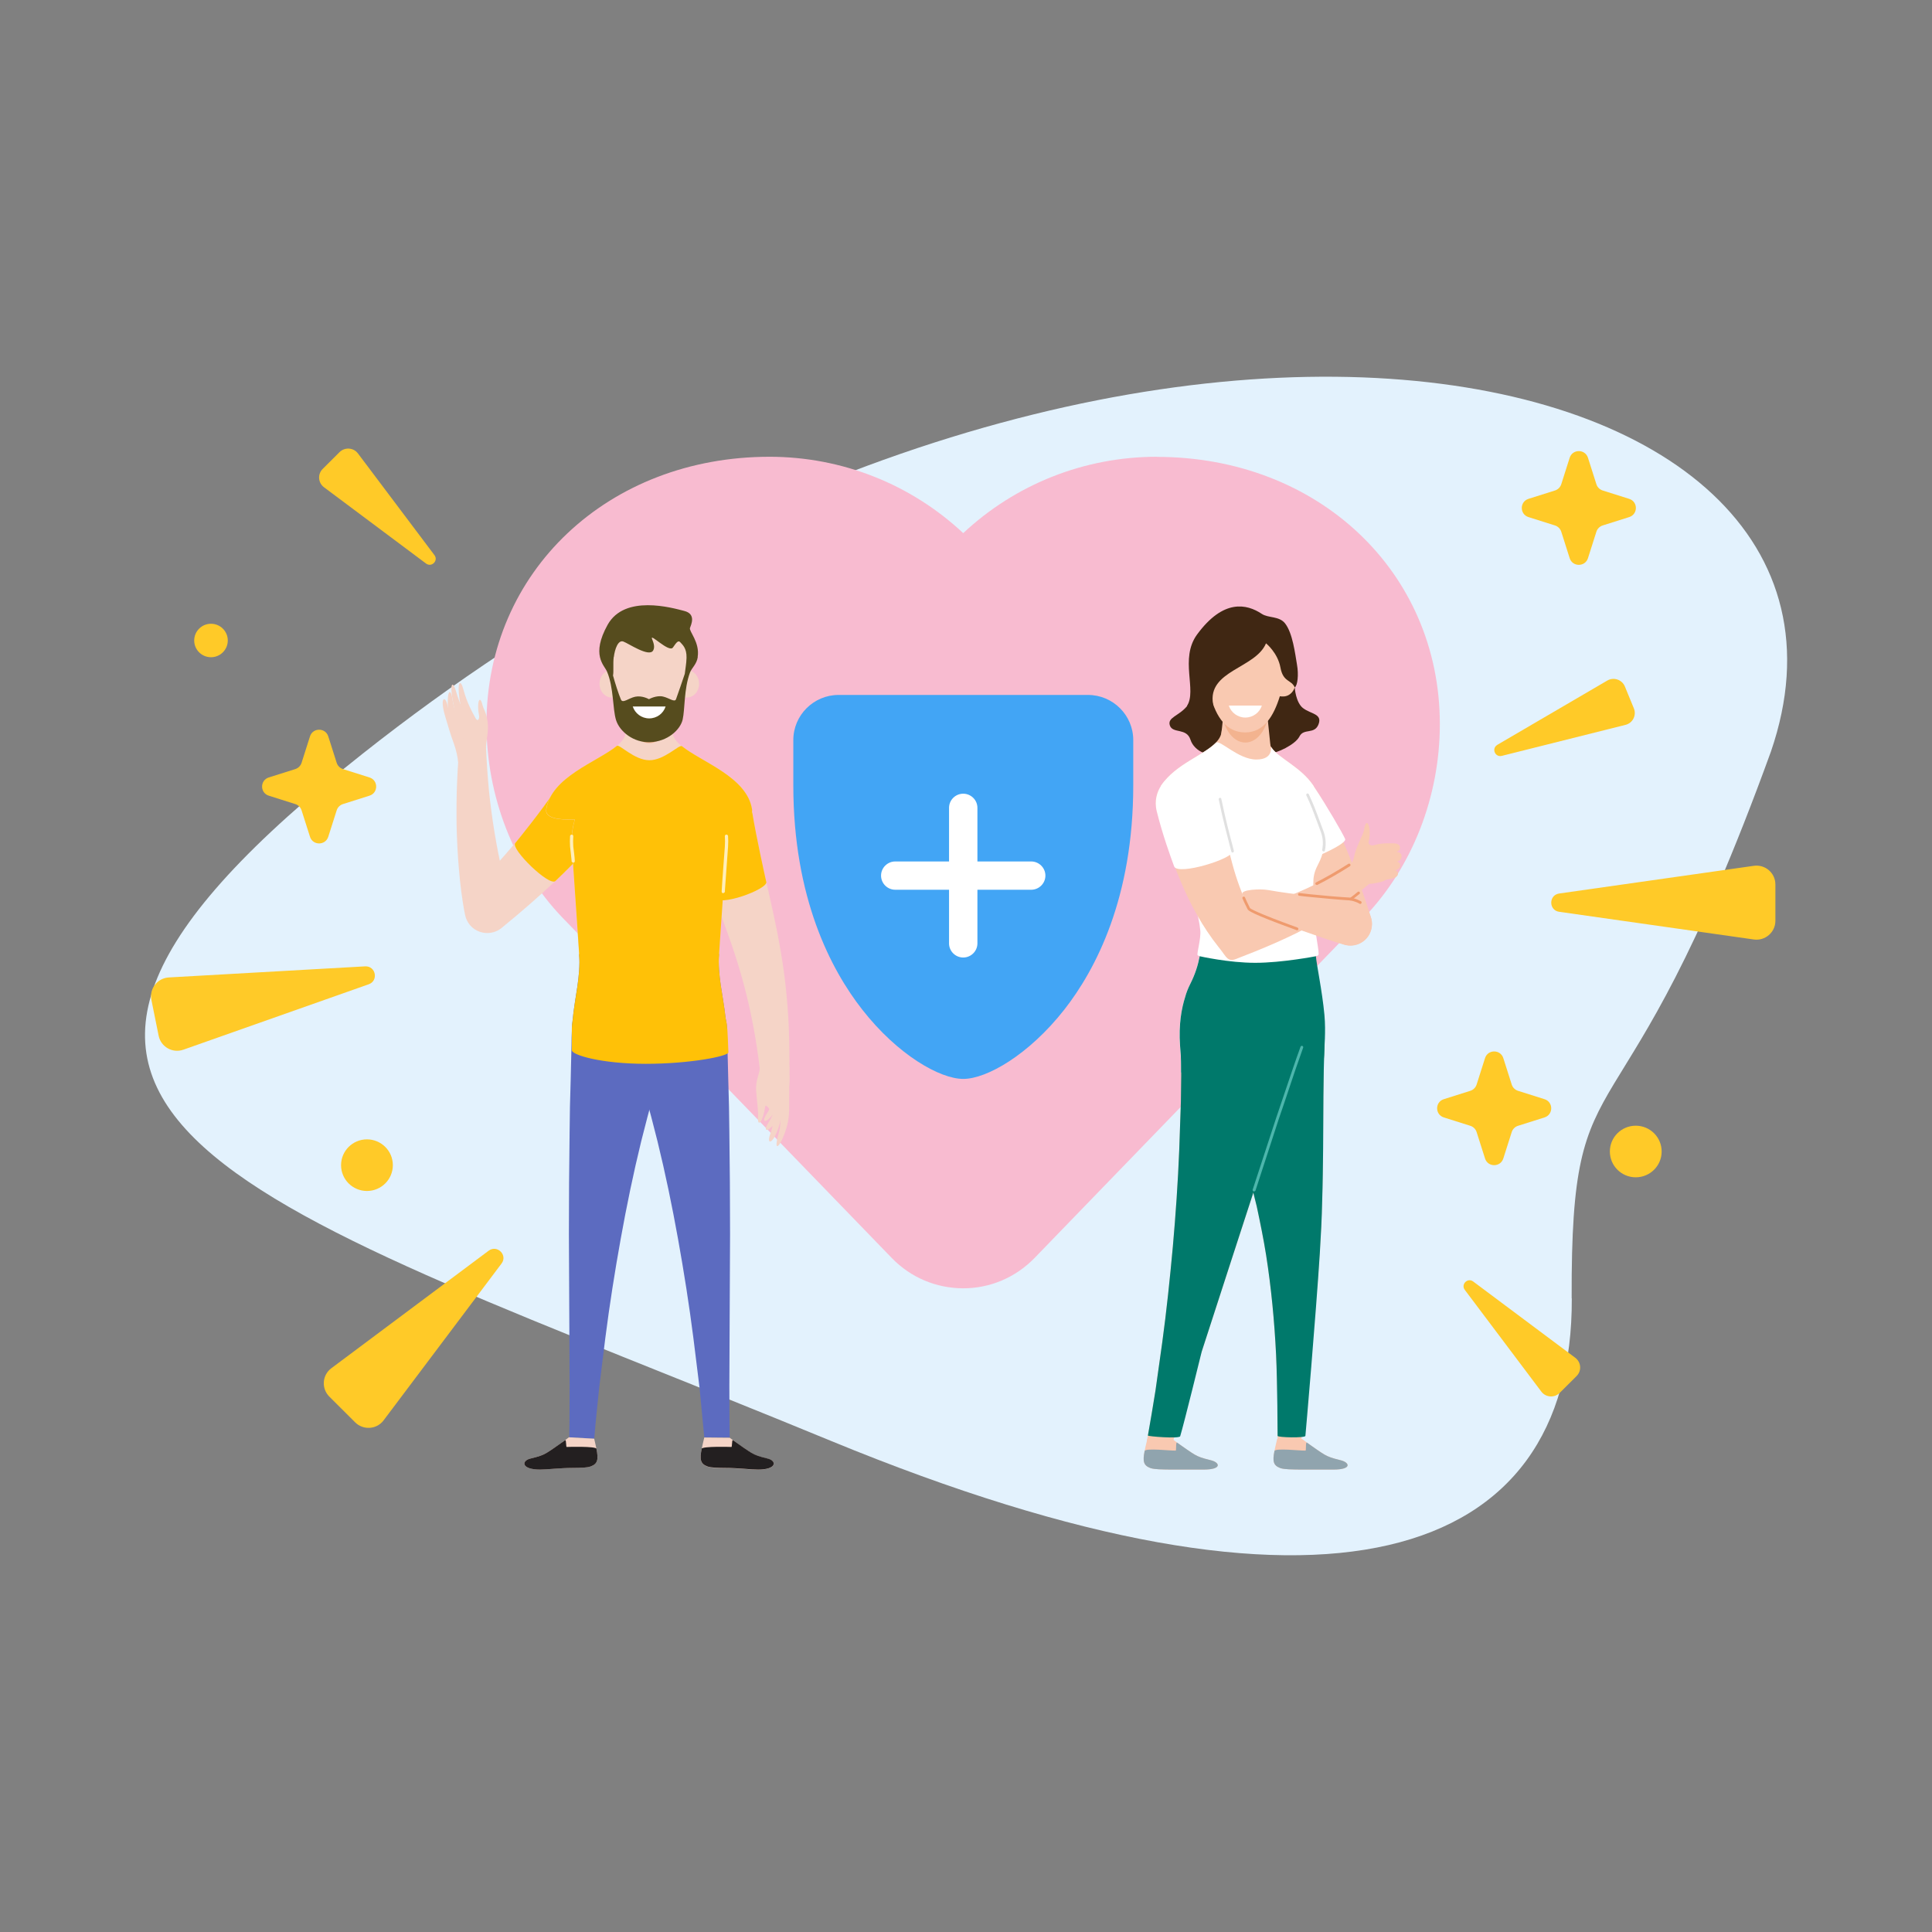 <svg width="100" height="100" viewBox="0 0 100 100" fill="none" xmlns="http://www.w3.org/2000/svg">
<rect x="0" y="0" width="100" height="100" fill="#808080" stroke="none"/>
<g clip-path="url(#clip0_798_10439)">
<path d="M81.349 67.202C81.3 53.623 83.785 60.626 91.662 38.904C99.061 17.365 56.227 8.697 17.837 39.758C-4.875 58.125 12.702 62.084 43.002 74.577C68.816 85.215 81.411 80.781 81.356 67.208L81.349 67.202Z" fill="#E3F2FD"/>
<path d="M59.881 23.642C56.129 23.642 52.561 25.063 49.856 27.595C47.151 25.063 43.583 23.642 39.832 23.642C31.478 23.642 25.18 29.589 25.18 37.477C25.18 41.222 26.6 44.858 29.079 47.462L46.166 65.122C47.145 66.128 48.455 66.677 49.85 66.683C51.245 66.683 52.555 66.128 53.54 65.122L70.633 47.456C73.106 44.864 74.526 41.228 74.526 37.483C74.526 29.596 68.228 23.648 59.874 23.648L59.881 23.642Z" fill="#F8BBD0"/>
<path d="M41.649 38.306C41.649 37.336 42.439 36.55 43.412 36.55H56.319C57.292 36.55 58.081 37.336 58.081 38.306V40.643C58.081 51.165 51.631 55.258 49.868 55.258C48.106 55.258 41.656 51.165 41.656 40.643V38.306H41.649Z" fill="#42A5F5"/>
<path d="M49.856 55.844C48.657 55.844 46.472 54.612 44.63 52.257C43.002 50.177 41.062 46.474 41.062 40.643V38.306C41.062 37.019 42.114 35.97 43.406 35.97H56.313C57.604 35.97 58.657 37.019 58.657 38.306V40.643C58.657 46.474 56.717 50.177 55.089 52.257C53.24 54.612 51.062 55.844 49.862 55.844H49.856ZM43.406 37.135C42.757 37.135 42.231 37.66 42.231 38.306V40.643C42.231 46.145 44.036 49.603 45.554 51.537C47.396 53.886 49.281 54.673 49.856 54.673C50.431 54.673 52.322 53.886 54.158 51.537C55.676 49.603 57.482 46.145 57.482 40.643V38.306C57.482 37.66 56.955 37.135 56.307 37.135H43.4H43.406Z" fill="#42A5F5"/>
<path d="M49.856 49.561C49.452 49.561 49.122 49.231 49.122 48.829V41.814C49.122 41.411 49.452 41.082 49.856 41.082C50.26 41.082 50.591 41.411 50.591 41.814V48.829C50.591 49.231 50.26 49.561 49.856 49.561Z" fill="white"/>
<path d="M53.375 46.053H46.337C45.933 46.053 45.603 45.724 45.603 45.321C45.603 44.919 45.933 44.589 46.337 44.589H53.375C53.779 44.589 54.11 44.919 54.11 45.321C54.11 45.724 53.779 46.053 53.375 46.053Z" fill="white"/>
<path d="M31.27 42.997C30.462 43.949 29.617 44.791 28.748 45.602C28.314 46.005 27.879 46.401 27.433 46.791C26.986 47.182 26.545 47.554 26.074 47.938L25.964 48.03C25.462 48.438 24.721 48.365 24.311 47.865C24.189 47.712 24.11 47.536 24.073 47.359C23.981 46.913 23.932 46.553 23.877 46.157C23.828 45.767 23.785 45.382 23.755 44.998C23.687 44.229 23.651 43.461 23.632 42.692C23.626 41.924 23.626 41.161 23.663 40.399C23.693 39.636 23.755 38.88 23.822 38.123C23.852 37.763 24.177 37.495 24.538 37.532C24.875 37.562 25.125 37.837 25.138 38.16V38.172C25.162 38.904 25.199 39.636 25.26 40.368C25.315 41.094 25.407 41.82 25.511 42.54C25.621 43.26 25.744 43.973 25.897 44.675C25.97 45.029 26.056 45.376 26.148 45.718C26.233 46.053 26.337 46.419 26.435 46.7L24.428 46.12C24.801 45.73 25.193 45.309 25.566 44.894C25.939 44.48 26.313 44.053 26.668 43.632C27.384 42.778 28.063 41.905 28.644 41.027C29.146 40.27 30.162 40.063 30.921 40.563C31.68 41.063 31.888 42.076 31.386 42.833C31.349 42.887 31.313 42.936 31.276 42.985H31.27V42.997Z" fill="#F5D4C7"/>
<path d="M28.748 45.602C29.067 45.303 30.462 43.943 31.27 42.997H31.276C31.313 42.942 31.356 42.894 31.386 42.839C31.888 42.082 31.68 41.07 30.921 40.569C30.162 40.069 29.146 40.277 28.644 41.033C28.063 41.911 26.919 43.339 26.668 43.638C26.417 43.937 28.43 45.901 28.748 45.602Z" fill="#FFC107"/>
<path d="M25.021 37.855C25.242 38.453 25.119 39.026 24.642 39.203C24.311 39.325 24.036 39.166 23.865 38.843C23.791 38.703 23.785 38.514 23.718 38.331C23.497 37.733 23.393 37.147 23.871 36.97C24.189 36.855 24.385 37.056 24.636 37.397C24.758 37.562 24.948 37.654 25.021 37.849V37.855Z" fill="#F5D4C7"/>
<path d="M25.156 38.745C25.138 38.428 25.309 37.873 25.242 37.379C25.168 36.848 25.027 36.708 24.979 36.507C24.826 35.879 24.666 36.391 24.795 37.031C24.826 37.178 24.74 37.404 24.605 37.16C24.507 36.983 24.593 38.129 24.593 38.129L25.156 38.745Z" fill="#F5D4C7"/>
<path d="M24.605 37.153C24.434 36.848 24.171 36.379 23.981 35.671C23.84 35.128 23.638 35.244 23.797 36.275C23.846 36.58 23.987 37.092 23.987 37.092L24.569 37.8L24.599 37.153H24.605Z" fill="#F5D4C7"/>
<path d="M24.232 37.227C24.048 36.928 23.797 36.458 23.596 35.757C23.436 35.22 23.253 35.323 23.449 36.348C23.504 36.653 23.626 37.184 23.626 37.184L24.226 37.873L24.238 37.221L24.232 37.227Z" fill="#F5D4C7"/>
<path d="M23.981 37.66C23.816 37.349 23.51 36.879 23.412 36.159C23.332 35.586 23.112 35.708 23.192 36.757C23.216 37.068 23.375 37.58 23.375 37.58L23.932 38.306L23.987 37.66H23.981Z" fill="#F5D4C7"/>
<path d="M23.975 37.928C23.773 37.641 23.32 37.239 23.167 36.525C23.051 35.97 22.745 36.074 23.038 37.062C23.149 37.434 23.326 38.05 23.485 38.471C23.602 38.776 23.712 39.27 23.7 39.41C23.7 39.471 23.865 39.301 23.92 38.989C23.999 38.562 23.969 37.934 23.969 37.934L23.975 37.928Z" fill="#F5D4C7"/>
<path d="M38.926 41.893C38.614 39.789 34.942 39.099 34.819 37.953C34.801 37.763 34.734 38.227 34.673 38.715H32.525C32.463 38.227 32.396 37.763 32.378 37.953C32.255 39.099 28.583 39.789 28.271 41.893C28.204 42.344 28.889 42.454 29.752 42.418C29.617 42.863 29.562 43.333 29.593 43.821L30.089 51.092C30.205 52.812 31.582 54.227 33.357 54.349C35.291 54.477 36.968 53.02 37.096 51.092L37.592 43.821C37.604 43.65 37.604 43.455 37.592 43.284C37.573 42.985 37.518 42.698 37.433 42.418C38.302 42.454 38.987 42.351 38.92 41.893H38.926Z" fill="#F5D4C7"/>
<path d="M34.93 39.014H32.274L32.622 35.671H34.587L34.93 39.014Z" fill="#F5D4C7"/>
<path d="M33.602 38.465C34.278 38.465 34.826 37.637 34.826 36.617C34.826 35.596 34.278 34.768 33.602 34.768C32.926 34.768 32.378 35.596 32.378 36.617C32.378 37.637 32.926 38.465 33.602 38.465Z" fill="#F3B38F"/>
<path d="M35.646 34.689V34.177C35.646 33.054 34.734 32.145 33.608 32.145C32.482 32.145 31.57 33.054 31.57 34.177V34.689C31.264 34.744 31.031 35.031 31.031 35.391C31.031 35.781 31.313 36.104 31.662 36.104C31.729 36.104 31.784 36.104 31.833 36.092C32.127 37.178 32.647 37.946 33.608 37.946C34.569 37.946 35.07 37.105 35.383 36.092C35.431 36.104 35.486 36.104 35.554 36.104C35.903 36.104 36.184 35.787 36.184 35.391C36.184 35.031 35.952 34.744 35.646 34.689Z" fill="#F5D4C7"/>
<path d="M36.111 34.006C36.233 33.249 35.652 32.67 35.713 32.505C35.768 32.34 36.05 31.779 35.413 31.621C34.777 31.456 32.335 30.761 31.453 32.334C30.578 33.908 31.276 34.427 31.417 34.756C31.772 35.586 31.704 36.69 31.888 37.275C32.072 37.861 32.788 38.447 33.644 38.416C34.55 38.386 35.211 37.776 35.334 37.245C35.456 36.714 35.395 35.671 35.713 34.811C35.805 34.567 36.062 34.384 36.117 34.006H36.111ZM31.772 34.006C31.821 33.603 31.992 33.103 32.267 33.207C32.543 33.31 33.583 34.024 33.803 33.676C33.901 33.512 33.846 33.31 33.755 33.085C33.589 32.706 34.63 33.811 34.832 33.512C35.034 33.213 35.119 33.133 35.217 33.249C35.315 33.365 35.548 33.536 35.535 34.048C35.529 34.347 35.462 34.689 35.444 34.878C35.285 35.336 35.132 35.811 34.991 36.19C34.923 36.373 34.642 36.129 34.324 36.055C33.981 35.97 33.589 36.19 33.589 36.19C33.589 36.19 33.247 35.988 32.879 36.062C32.537 36.135 32.231 36.428 32.139 36.208C32.017 35.921 31.833 35.348 31.729 34.964C31.772 34.762 31.723 34.366 31.766 34.006H31.772Z" fill="#564C1E"/>
<path d="M34.452 36.568C34.336 36.928 33.999 37.184 33.602 37.184C33.204 37.184 32.867 36.922 32.751 36.568H34.452Z" fill="white"/>
<path d="M30.756 74.473C30.756 74.473 30.762 74.449 30.762 74.43C30.829 73.564 30.927 72.704 31.013 71.838L31.331 69.258C31.551 67.537 31.821 65.829 32.127 64.128C32.433 62.426 32.782 60.736 33.191 59.065C33.4 58.229 33.62 57.399 33.846 56.57C34.091 55.746 34.33 54.923 34.611 54.111C34.691 53.873 34.74 53.611 34.746 53.343C34.783 51.922 33.657 50.744 32.231 50.714C31.607 50.702 31.025 50.909 30.572 51.269L29.979 49.353C30.058 50.598 29.758 51.519 29.63 52.879C29.611 52.989 29.599 53.105 29.599 53.221V53.245V53.361C29.587 53.581 29.581 53.812 29.581 54.063L29.538 55.923C29.507 56.814 29.489 57.704 29.483 58.589C29.458 60.364 29.446 62.127 29.446 63.884L29.471 69.136L29.483 71.753C29.477 72.625 29.483 73.491 29.465 74.363C29.465 74.376 29.465 74.382 29.465 74.394L30.768 74.467L30.756 74.473Z" fill="#5C6BC0"/>
<path d="M36.453 74.394C36.453 74.394 36.294 72.692 36.209 71.838L35.89 69.258C35.67 67.537 35.401 65.829 35.095 64.128C34.789 62.426 34.44 60.736 34.03 59.065C33.822 58.229 33.602 57.399 33.375 56.57C33.13 55.746 32.892 54.923 32.61 54.111C32.151 52.769 32.873 51.305 34.22 50.848C35.07 50.561 35.964 50.738 36.625 51.244L37.212 49.347C37.139 50.537 37.414 51.427 37.555 52.696C37.592 52.867 37.622 53.038 37.629 53.203V53.239L37.696 55.923C37.726 56.814 37.745 57.704 37.751 58.589C37.775 60.364 37.788 62.127 37.788 63.884L37.763 69.136L37.751 71.753C37.757 72.625 37.751 73.491 37.769 74.363C37.769 74.376 37.769 74.394 37.769 74.406L36.46 74.394H36.453Z" fill="#5C6BC0"/>
<path d="M38.95 42.125C39.14 43.284 39.391 44.443 39.66 45.632C39.93 46.822 40.211 48.042 40.419 49.292C40.633 50.537 40.762 51.8 40.823 53.056C40.878 54.307 40.872 55.551 40.823 56.789C40.811 57.155 40.505 57.442 40.138 57.43C39.801 57.418 39.532 57.161 39.501 56.832C39.379 55.624 39.232 54.435 39.018 53.264C38.803 52.092 38.522 50.946 38.173 49.823C37.824 48.695 37.402 47.584 36.974 46.431C36.545 45.285 36.117 44.101 35.744 42.887V42.875C35.474 42.003 35.964 41.082 36.839 40.813C37.714 40.545 38.638 41.033 38.908 41.905C38.926 41.972 38.944 42.052 38.956 42.119L38.95 42.125Z" fill="#F5D4C7"/>
<path d="M39.66 45.639C39.575 45.26 39.14 43.29 38.95 42.131C38.938 42.064 38.92 41.985 38.901 41.917C38.632 41.045 37.708 40.557 36.833 40.826C35.958 41.094 35.468 42.015 35.737 42.887V42.9C36.111 44.114 36.772 45.913 36.974 46.444C37.169 46.974 39.752 46.029 39.666 45.645L39.66 45.639Z" fill="#FFC107"/>
<path d="M40.058 56.515C40.058 56.893 40.315 57.271 39.764 58.125C39.446 58.613 39.783 58.65 40.23 57.942C40.621 57.32 40.639 56.893 40.725 56.374C40.786 56.033 40.058 56.515 40.058 56.515Z" fill="#F5D4C7"/>
<path d="M39.972 56.051C39.972 56.429 40.23 56.808 39.679 57.662C39.36 58.15 39.697 58.186 40.144 57.479C40.535 56.856 40.554 56.429 40.639 55.911C40.701 55.569 39.972 56.051 39.972 56.051Z" fill="#F5D4C7"/>
<path d="M39.33 55.307C39.207 54.441 39.691 54.593 40.236 54.618C40.615 54.63 40.86 54.886 40.86 55.276C40.86 55.478 40.86 55.716 40.86 55.941C40.854 56.625 40.639 57.155 40.095 57.137C39.728 57.125 39.807 56.997 39.605 56.588C39.379 56.143 39.373 55.6 39.33 55.307Z" fill="#F5D4C7"/>
<path d="M40.138 57.192C40.23 57.558 40.548 57.79 40.291 58.711C40.009 59.723 40.395 59.382 40.695 58.418C40.866 57.875 40.848 57.418 40.848 56.936C40.848 56.588 40.854 55.63 40.854 55.63L40.138 57.192Z" fill="#F5D4C7"/>
<path d="M39.789 57.082C39.874 57.448 40.211 57.759 39.862 58.717C39.666 59.26 39.997 59.229 40.272 58.436C40.517 57.741 40.431 57.32 40.407 56.795C40.389 56.448 40.523 55.734 40.523 55.734L39.789 57.088V57.082Z" fill="#F5D4C7"/>
<path d="M39.33 55.307C39.287 55.649 39.097 55.954 39.14 56.49C39.183 57.033 39.256 57.552 39.238 57.771C39.189 58.467 39.514 57.991 39.599 57.296C39.617 57.137 39.801 57.308 39.911 57.588C39.997 57.802 40.236 56.588 40.236 56.588L39.336 55.307H39.33Z" fill="#F5D4C7"/>
<path d="M38.926 41.893C38.675 40.228 36.325 39.447 35.297 38.623C35.162 38.514 34.385 39.355 33.608 39.349C32.831 39.349 32.059 38.502 31.931 38.605C30.915 39.435 28.528 40.209 28.277 41.887C28.21 42.338 28.895 42.448 29.758 42.412C29.624 42.857 29.569 43.327 29.599 43.815L30.095 51.086C30.211 52.806 31.588 54.221 33.363 54.343C35.297 54.471 36.974 53.013 37.102 51.086L37.598 43.815C37.61 43.644 37.61 43.449 37.598 43.278C37.58 42.979 37.525 42.692 37.439 42.412C38.308 42.448 38.993 42.344 38.926 41.887V41.893Z" fill="#FFC107"/>
<path d="M29.587 44.553C29.581 44.461 29.507 43.827 29.507 43.827C29.495 43.638 29.495 43.443 29.507 43.278C29.507 43.235 29.55 43.199 29.593 43.199C29.642 43.199 29.679 43.241 29.673 43.29C29.66 43.449 29.66 43.638 29.673 43.821C29.673 43.821 29.752 44.412 29.752 44.559C29.752 44.705 29.587 44.65 29.581 44.559L29.587 44.553Z" fill="#FFEEB9"/>
<path d="M37.518 46.133C37.525 46.041 37.684 43.827 37.684 43.827C37.696 43.638 37.696 43.443 37.684 43.278C37.684 43.235 37.641 43.199 37.598 43.199C37.549 43.199 37.512 43.241 37.518 43.29C37.531 43.449 37.531 43.638 37.518 43.821C37.518 43.821 37.353 45.992 37.353 46.139C37.353 46.285 37.518 46.23 37.525 46.139L37.518 46.133Z" fill="#FFEEB9"/>
<path d="M37.635 53.251V53.215C37.635 53.044 37.598 52.879 37.561 52.708C37.42 51.44 37.145 50.549 37.218 49.359L36.631 51.257C35.97 50.75 35.07 50.567 34.226 50.86C34.005 50.933 33.797 51.043 33.614 51.165C33.216 50.897 32.745 50.738 32.231 50.726C31.607 50.714 31.025 50.921 30.572 51.281L29.979 49.366C30.058 50.61 29.758 51.531 29.63 52.891C29.611 53.001 29.599 53.117 29.599 53.233V53.257C29.599 53.257 29.599 54.117 29.599 54.361C29.599 54.605 31.123 55.063 33.424 55.063C35.725 55.063 37.702 54.666 37.702 54.471C37.702 54.276 37.647 53.257 37.647 53.257L37.635 53.251Z" fill="#FFC107"/>
<path d="M30.756 74.473C30.982 75.431 31.037 75.73 30.578 75.901C30.376 75.974 30.076 75.974 29.611 75.98C28.999 75.98 28.314 76.065 27.953 76.065C26.98 76.065 26.98 75.614 27.445 75.498C27.922 75.382 28.087 75.321 28.296 75.199C28.504 75.077 29.146 74.632 29.446 74.394L30.756 74.467V74.473Z" fill="#F5D4C7"/>
<path d="M37.763 74.412C38.069 74.65 38.693 75.083 38.895 75.205C39.103 75.327 39.263 75.388 39.746 75.504C40.211 75.614 40.211 76.071 39.238 76.071C38.877 76.071 38.192 75.992 37.58 75.986C37.114 75.986 36.821 75.986 36.613 75.907C36.141 75.73 36.209 75.425 36.453 74.406L37.763 74.418V74.412Z" fill="#F5D4C7"/>
<path d="M30.872 74.992C30.982 75.547 30.939 75.766 30.578 75.901C30.376 75.974 30.076 75.974 29.611 75.98C28.999 75.98 28.314 76.065 27.953 76.065C26.98 76.065 26.98 75.614 27.445 75.498C27.922 75.382 28.087 75.321 28.296 75.199C28.461 75.102 28.92 74.784 29.25 74.546C29.324 74.492 29.281 74.937 29.342 74.894C29.342 74.894 30.848 74.845 30.878 74.992H30.872Z" fill="#231F20"/>
<path d="M36.319 74.992C36.209 75.547 36.252 75.766 36.613 75.901C36.815 75.974 37.114 75.974 37.58 75.98C38.191 75.98 38.877 76.065 39.238 76.065C40.211 76.065 40.211 75.614 39.746 75.498C39.269 75.382 39.103 75.321 38.895 75.199C38.73 75.102 38.271 74.784 37.941 74.546C37.867 74.492 37.91 74.937 37.849 74.894C37.849 74.894 36.343 74.845 36.313 74.992H36.319Z" fill="#231F20"/>
<path d="M67.451 36.659C67.059 36.354 67.016 35.586 67.016 35.586C65.689 34.61 61.882 36.049 61.943 34.964L61.851 35.33C61.851 35.33 61.851 36.049 61.441 36.55C61.007 37.074 60.407 37.129 60.554 37.556C60.707 37.983 61.417 37.66 61.619 38.288C61.821 38.916 62.684 39.27 63.112 38.843L65.786 38.977C66.037 39.002 67.041 38.556 67.261 38.117C67.482 37.678 68.039 38.032 68.247 37.489C68.455 36.94 67.843 36.958 67.457 36.659H67.451Z" fill="#402713"/>
<path d="M60.205 41.131C60.272 40.954 60.009 40.795 60.113 40.643C60.988 39.331 62.934 38.928 63.204 38.001C63.222 37.934 63.228 37.873 63.24 37.782C63.265 37.513 63.693 38.325 63.956 38.825C64.74 38.312 65.664 38.038 65.707 38.422C65.78 39.099 67.255 39.563 67.977 40.655C68.247 41.063 66.245 40.496 66.545 40.85C66.827 41.192 64.207 40.478 62.959 40.124L61.227 41.521C61.227 41.521 60.823 41.6 60.321 41.301C60.144 41.198 59.954 41.795 60.217 41.124L60.205 41.131Z" fill="#F9C9B1"/>
<path d="M65.799 38.989H63.112L63.467 35.61H65.45L65.799 38.989Z" fill="#F9C9B1"/>
<path d="M64.458 38.434C65.141 38.434 65.695 37.599 65.695 36.568C65.695 35.537 65.141 34.701 64.458 34.701C63.776 34.701 63.222 35.537 63.222 36.568C63.222 37.599 63.776 38.434 64.458 38.434Z" fill="#F3B38F"/>
<path d="M66.515 34.622V34.103C66.515 32.969 65.591 32.048 64.452 32.048C63.314 32.048 62.39 32.969 62.39 34.103V34.622C62.084 34.677 61.851 34.97 61.851 35.33C61.851 35.726 62.139 36.049 62.488 36.049C62.555 36.049 62.61 36.049 62.659 36.037C62.953 37.129 63.485 37.91 64.452 37.91C65.419 37.91 65.927 37.062 66.245 36.037C66.294 36.049 66.35 36.049 66.417 36.049C66.772 36.049 67.053 35.726 67.053 35.33C67.053 34.97 66.815 34.677 66.509 34.622H66.515Z" fill="#F9C9B1"/>
<path d="M65.315 36.519C65.199 36.879 64.856 37.141 64.458 37.141C64.061 37.141 63.718 36.879 63.602 36.519H65.321H65.315Z" fill="white"/>
<path d="M65.425 42.704C66.043 43.412 66.631 44.315 67.169 45.242C67.439 45.706 67.696 46.188 67.947 46.669C68.192 47.151 68.442 47.651 68.657 48.127L68.461 48.53C68.828 48.652 69.183 48.768 69.562 48.884C70.15 49.067 70.78 48.737 70.958 48.146C71.025 47.92 71.025 47.694 70.958 47.487L70.897 47.298C70.719 46.718 70.535 46.188 70.34 45.632C70.144 45.083 69.936 44.541 69.709 43.998C69.25 42.912 68.755 41.832 68.026 40.734C67.531 39.978 66.515 39.77 65.756 40.264C65.003 40.758 64.795 41.771 65.291 42.528C65.327 42.589 65.376 42.65 65.425 42.704Z" fill="#F9C9B1"/>
<path d="M65.425 42.704C65.927 43.278 66.404 43.979 66.857 44.717C66.961 44.888 69.764 43.741 69.624 43.424C69.483 43.107 68.663 41.692 68.026 40.74C67.531 39.984 66.515 39.776 65.756 40.27C65.003 40.765 64.795 41.777 65.291 42.534C65.327 42.595 65.376 42.656 65.425 42.711V42.704Z" fill="white"/>
<path d="M62.733 55.014C63.375 56.661 63.932 58.308 64.403 59.967C64.648 60.797 64.85 61.627 65.052 62.456C65.23 63.292 65.401 64.128 65.535 64.969C65.799 66.659 65.964 68.379 66.05 70.118C66.135 71.85 66.16 73.601 66.105 75.339C66.092 75.663 66.349 75.937 66.674 75.949C66.992 75.962 67.255 75.718 67.28 75.406C67.561 71.923 68.088 68.446 68.308 64.847C68.363 63.951 68.412 63.042 68.43 62.139C68.461 61.236 68.467 60.327 68.479 59.425C68.491 57.619 68.485 55.825 68.546 54.026C68.602 52.361 67.304 50.97 65.639 50.915C63.975 50.86 62.58 52.153 62.525 53.812C62.512 54.227 62.586 54.642 62.726 55.008L62.733 55.014Z" fill="#F9C9B1"/>
<path d="M61.141 54.496C61.154 55.337 61.129 56.179 61.123 57.015L61.037 59.522C60.97 61.194 60.854 62.859 60.707 64.518C60.554 66.177 60.383 67.843 60.156 69.496L59.807 71.978C59.673 72.802 59.544 73.625 59.385 74.449C59.318 74.809 59.55 75.156 59.911 75.224C60.248 75.291 60.572 75.083 60.67 74.76C60.909 73.955 61.172 73.162 61.423 72.356L62.2 69.959L63.761 65.146L65.334 60.309L66.129 57.887C66.411 57.082 66.668 56.277 66.961 55.472C67.525 53.916 66.723 52.202 65.162 51.635C63.602 51.074 61.882 51.879 61.319 53.428C61.19 53.776 61.135 54.142 61.141 54.49V54.496Z" fill="#F9C9B1"/>
<path d="M66.105 74.485C65.86 75.504 65.793 75.809 66.264 75.986C66.466 76.059 66.882 76.059 67.347 76.065C67.959 76.065 68.657 76.065 69.018 76.065C69.991 76.065 69.862 75.699 69.397 75.583C68.932 75.468 68.755 75.406 68.546 75.284C68.338 75.162 67.696 74.717 67.396 74.479C67.157 74.492 66.992 74.479 66.099 74.479L66.105 74.485Z" fill="#F9C9B1"/>
<path d="M59.385 74.485C59.14 75.504 59.073 75.809 59.544 75.986C59.746 76.059 60.162 76.059 60.627 76.065C61.239 76.065 61.937 76.065 62.298 76.065C63.271 76.065 63.143 75.699 62.678 75.583C62.212 75.468 62.035 75.406 61.827 75.284C61.619 75.162 60.976 74.717 60.676 74.479C60.438 74.492 60.272 74.479 59.379 74.479L59.385 74.485Z" fill="#F9C9B1"/>
<path d="M59.244 75.114C59.14 75.644 59.189 75.852 59.544 75.986C59.746 76.059 60.162 76.059 60.627 76.065C61.239 76.065 61.937 76.065 62.298 76.065C63.271 76.065 63.143 75.699 62.678 75.583C62.212 75.468 62.035 75.406 61.827 75.284C61.668 75.193 61.258 74.906 60.933 74.674C60.835 74.601 60.909 75.138 60.842 75.083C60.603 75.095 59.275 74.937 59.244 75.108V75.114Z" fill="#90A4AE"/>
<path d="M65.964 75.114C65.86 75.644 65.909 75.852 66.264 75.986C66.466 76.059 66.882 76.059 67.347 76.065C67.959 76.065 68.657 76.065 69.018 76.065C69.991 76.065 69.862 75.699 69.397 75.583C68.932 75.468 68.755 75.406 68.546 75.284C68.387 75.193 67.977 74.906 67.653 74.674C67.555 74.601 67.629 75.138 67.561 75.083C67.323 75.095 65.995 74.937 65.964 75.108V75.114Z" fill="#90A4AE"/>
<path d="M61.6 50.933C61.864 50.409 62.004 49.945 62.09 49.494C62.09 49.463 62.035 49.5 61.986 49.433C61.937 49.366 62.169 48.573 62.127 48.164C62.084 47.725 61.986 47.279 61.839 46.84C61.68 46.401 61.49 45.962 61.203 45.553C60.756 44.907 60.505 44.114 60.548 43.266C60.646 41.222 62.39 39.648 64.44 39.746C64.66 39.758 64.875 40.478 65.089 40.527C66.056 40.746 66.876 40.649 67.39 41.448C67.506 41.271 67.665 41.137 67.665 41.137C68.051 41.978 68.106 42.21 68.412 43.009C68.651 43.626 68.51 44.199 68.21 44.772C68.008 45.157 67.977 45.425 67.977 45.724C67.977 45.767 67.977 45.815 67.977 45.858V45.986C67.984 46.017 67.984 46.047 67.99 46.084L68.057 47.81C68.069 48.316 68.308 49.335 68.24 49.427C68.173 49.518 68.106 49.457 68.106 49.494C68.106 49.603 68.112 49.664 68.118 49.78C68.155 50.427 68.179 51.055 68.332 51.623V51.641C68.559 52.471 68.485 53.379 68.069 54.203C67.163 55.984 64.979 56.698 63.192 55.795C63.02 55.71 62.861 55.606 62.714 55.502C62.427 55.581 61.141 55.917 61.135 55.472C61.129 55.13 61.141 54.892 61.074 54.136C60.995 53.026 61.154 52.19 61.337 51.617C61.398 51.385 61.49 51.159 61.6 50.939V50.933Z" fill="white"/>
<path d="M62.733 55.014C63.375 56.661 63.932 58.308 64.403 59.967C64.648 60.797 64.85 61.627 65.052 62.456C65.23 63.292 65.401 64.128 65.535 64.969C65.799 66.659 65.964 68.379 66.05 70.118C66.117 71.515 66.129 74.235 66.129 74.321C66.129 74.406 67.555 74.437 67.567 74.321C67.58 74.205 68.112 68.08 68.314 64.86C68.369 63.963 68.418 63.054 68.436 62.151C68.467 61.248 68.473 60.34 68.485 59.437C68.498 57.631 68.492 55.838 68.553 54.038C68.608 52.373 67.31 50.982 65.646 50.927C63.981 50.872 62.586 52.166 62.531 53.825C62.518 54.239 62.592 54.654 62.733 55.02V55.014Z" fill="#00796B"/>
<path d="M61.141 54.496C61.154 55.337 61.129 56.179 61.123 57.015L61.037 59.522C60.97 61.194 60.854 62.859 60.707 64.518C60.554 66.177 60.383 67.843 60.156 69.496L59.807 71.978C59.679 72.753 59.556 73.528 59.416 74.302C59.409 74.351 61.043 74.479 61.086 74.339C61.288 73.68 62.2 69.959 62.2 69.959L63.761 65.146L65.334 60.309L66.129 57.887C66.411 57.082 66.668 56.277 66.961 55.472C67.525 53.916 66.723 52.202 65.162 51.635C63.602 51.074 61.882 51.879 61.319 53.428C61.19 53.776 61.135 54.142 61.141 54.49V54.496Z" fill="#00796B"/>
<path d="M68.112 49.488C68.13 49.866 68.436 51.269 68.553 52.538C68.632 53.428 68.54 54.252 68.534 54.618C68.491 56.612 64.985 56.692 63.198 55.789C63.026 55.703 62.867 55.6 62.72 55.496C62.433 55.575 61.148 55.911 61.141 55.466C61.135 55.124 61.148 54.886 61.08 54.13C61.001 53.02 61.16 52.184 61.343 51.61C61.404 51.379 61.496 51.153 61.606 50.933C61.87 50.409 62.01 49.945 62.096 49.494C62.096 49.494 63.583 49.835 64.972 49.835C66.362 49.835 68.112 49.494 68.112 49.494V49.488Z" fill="#00796B"/>
<path d="M62.831 41.161L63.014 40.954C63.063 41.07 63.1 41.192 63.118 41.326C63.283 42.473 63.485 43.613 63.779 44.687C63.999 45.51 64.281 46.291 64.648 47.023C65.554 46.785 66.429 46.517 67.261 46.151C68.173 45.767 69.055 45.266 69.917 44.717C70.003 44.644 70.064 44.467 70.083 44.364C70.095 44.297 70.132 44.132 70.193 43.973C70.254 43.796 70.34 43.626 70.352 43.589C70.487 43.241 70.572 43.162 70.609 42.912C70.725 42.192 71.019 42.833 70.841 43.571C70.805 43.729 70.995 43.784 71.105 43.748C71.172 43.729 71.245 43.711 71.356 43.687C71.643 43.638 71.864 43.65 72.041 43.65C72.28 43.644 72.457 43.687 72.463 43.863C72.469 43.973 72.402 44.046 72.292 44.095C72.433 44.107 72.531 44.168 72.543 44.303C72.561 44.449 72.457 44.541 72.31 44.602C72.408 44.626 72.469 44.675 72.475 44.772C72.488 44.913 72.378 44.998 72.219 45.047C72.298 45.071 72.353 45.114 72.359 45.199C72.378 45.376 72.169 45.462 71.912 45.504C71.864 45.51 71.815 45.517 71.772 45.523C71.655 45.59 71.509 45.651 71.319 45.687C71.141 45.724 70.988 45.748 70.86 45.754C70.003 46.48 69.091 47.176 68.088 47.767C66.9 48.475 65.193 49.17 63.969 49.64C63.547 49.805 63.467 49.518 63.173 49.146L63.081 49.03C62.249 47.987 61.6 46.791 61.105 45.602C60.603 44.406 60.217 43.192 59.881 41.991C59.862 41.924 59.844 41.844 59.838 41.777C59.795 41.484 59.838 41.198 59.942 40.941L62.824 41.149L62.831 41.161Z" fill="#F9C9B1"/>
<path d="M69.838 46.535C69.605 46.523 69.269 46.492 68.901 46.468L67.8 46.364C67.066 46.285 66.337 46.194 65.627 46.066H65.615C65.254 45.998 64.214 46.041 64.305 46.279C64.452 46.663 64.495 46.724 64.642 47.029C64.728 47.2 66.656 47.902 67.378 48.164L68.467 48.542C68.834 48.664 69.189 48.78 69.569 48.896C70.156 49.079 70.786 48.749 70.964 48.158C71.031 47.932 71.031 47.706 70.964 47.499L70.903 47.31C70.725 46.73 70.07 46.553 69.838 46.541V46.535Z" fill="#F9C9B1"/>
<path d="M67.139 48.146C67.139 48.146 67.121 48.146 67.114 48.146C64.673 47.261 64.605 47.121 64.575 47.06L64.495 46.901C64.428 46.761 64.379 46.669 64.311 46.505C64.299 46.468 64.311 46.425 64.348 46.413C64.385 46.401 64.428 46.413 64.44 46.45C64.507 46.608 64.55 46.7 64.618 46.834L64.697 46.999C64.728 47.035 64.991 47.224 67.157 48.011C67.194 48.024 67.212 48.066 67.2 48.103C67.188 48.133 67.163 48.152 67.133 48.152L67.139 48.146Z" fill="#EF9B6E"/>
<path d="M60.774 44.846C60.591 44.351 60.168 43.192 59.868 41.972C59.85 41.905 59.838 41.826 59.832 41.759C59.728 40.856 60.413 40.002 61.319 39.904C62.225 39.801 63.045 40.453 63.149 41.362C63.406 42.619 63.7 43.674 63.797 44.053C63.895 44.431 60.958 45.34 60.774 44.846Z" fill="white"/>
<path d="M70.413 46.791C70.413 46.791 70.389 46.791 70.376 46.779C70.156 46.651 69.93 46.608 69.832 46.602C69.599 46.59 69.256 46.56 68.889 46.529L67.788 46.425C67.61 46.407 67.427 46.389 67.249 46.364C67.212 46.364 67.182 46.328 67.188 46.285C67.188 46.248 67.225 46.218 67.267 46.224C67.445 46.242 67.622 46.267 67.8 46.285L68.901 46.389C69.269 46.419 69.605 46.444 69.838 46.456C69.979 46.462 70.217 46.523 70.444 46.651C70.474 46.669 70.487 46.712 70.468 46.749C70.456 46.773 70.431 46.785 70.407 46.785L70.413 46.791Z" fill="#EF9B6E"/>
<path d="M69.911 46.608C69.911 46.608 69.868 46.596 69.856 46.584C69.832 46.553 69.838 46.511 69.868 46.486C70.009 46.383 70.144 46.273 70.278 46.163C70.309 46.139 70.352 46.145 70.376 46.175C70.401 46.206 70.395 46.248 70.364 46.273C70.23 46.383 70.089 46.492 69.948 46.596C69.936 46.608 69.924 46.608 69.905 46.608H69.911Z" fill="#EF9B6E"/>
<path d="M68.149 45.803C68.149 45.803 68.1 45.791 68.088 45.767C68.069 45.73 68.088 45.693 68.118 45.675C68.644 45.407 69.195 45.09 69.795 44.711C69.826 44.693 69.868 44.699 69.893 44.736C69.911 44.766 69.905 44.809 69.874 44.833C69.269 45.218 68.712 45.535 68.185 45.803C68.173 45.803 68.167 45.809 68.155 45.809L68.149 45.803Z" fill="#EF9B6E"/>
<path d="M60.205 41.131C60.272 40.954 60.009 40.795 60.113 40.643C60.842 39.557 62.298 39.093 62.934 38.447C63.124 38.251 64.085 39.313 65.028 39.313C65.97 39.313 65.75 38.593 65.799 38.672C66.141 39.227 67.353 39.703 67.977 40.661C68.247 41.07 66.245 40.502 66.545 40.856C66.827 41.198 64.207 40.484 62.959 40.13L61.227 41.527C61.227 41.527 60.823 41.606 60.321 41.307C60.144 41.204 59.954 41.802 60.217 41.131H60.205Z" fill="white"/>
<path d="M63.797 44.126C63.767 44.126 63.736 44.107 63.73 44.071C63.712 43.998 63.687 43.9 63.657 43.784C63.522 43.266 63.289 42.393 63.081 41.375C63.075 41.338 63.1 41.301 63.136 41.295C63.179 41.289 63.21 41.314 63.216 41.35C63.424 42.363 63.651 43.229 63.791 43.748C63.822 43.87 63.846 43.967 63.865 44.04C63.871 44.077 63.852 44.114 63.816 44.126C63.816 44.126 63.804 44.126 63.797 44.126Z" fill="#E0E0E0"/>
<path d="M68.504 44.065C68.504 44.065 68.498 44.065 68.491 44.065C68.455 44.059 68.43 44.022 68.436 43.985C68.504 43.656 68.473 43.339 68.357 43.034C68.265 42.79 68.192 42.595 68.13 42.424C67.984 42.033 67.886 41.747 67.616 41.167C67.598 41.131 67.616 41.094 67.653 41.076C67.69 41.057 67.726 41.076 67.745 41.112C68.014 41.698 68.118 41.985 68.265 42.381C68.326 42.552 68.4 42.747 68.491 42.991C68.62 43.327 68.65 43.662 68.577 44.022C68.571 44.053 68.54 44.077 68.51 44.077L68.504 44.065Z" fill="#E0E0E0"/>
<path d="M65.535 33.304C65.535 33.304 66.135 33.786 66.276 34.555C66.417 35.323 66.839 35.171 67.016 35.58C67.163 35.482 67.225 34.927 67.133 34.408C67.035 33.841 66.912 32.774 66.515 32.267C66.209 31.877 65.646 31.999 65.309 31.773C64.538 31.261 63.326 30.98 61.961 32.841C61.043 34.097 61.968 35.738 61.435 36.543C61.435 36.543 62.867 36.922 62.788 36.446C62.482 34.701 64.985 34.604 65.529 33.298L65.535 33.304Z" fill="#402713"/>
<path d="M64.911 61.669C64.911 61.669 64.899 61.669 64.887 61.669C64.85 61.657 64.826 61.614 64.838 61.578L66.05 57.875C66.215 57.393 66.38 56.911 66.539 56.429C66.79 55.691 67.041 54.929 67.316 54.178C67.329 54.142 67.371 54.124 67.408 54.136C67.445 54.148 67.463 54.191 67.451 54.227C67.182 54.971 66.925 55.734 66.68 56.472C66.521 56.954 66.356 57.436 66.19 57.918L64.985 61.62C64.985 61.62 64.948 61.669 64.917 61.669H64.911Z" fill="#4DB6AC"/>
<path d="M82.953 27.198L84.324 26.765C84.789 26.619 84.789 25.966 84.324 25.82L82.953 25.387C82.8 25.338 82.677 25.216 82.629 25.063L82.194 23.697C82.047 23.233 81.392 23.233 81.245 23.697L80.811 25.063C80.762 25.216 80.64 25.338 80.487 25.387L79.116 25.82C78.651 25.966 78.651 26.619 79.116 26.765L80.487 27.198C80.64 27.247 80.762 27.369 80.811 27.521L81.245 28.888C81.392 29.352 82.047 29.352 82.194 28.888L82.629 27.521C82.677 27.369 82.8 27.247 82.953 27.198Z" fill="#FFCA28"/>
<path d="M77.494 38.556L83.192 35.226C83.522 35.031 83.957 35.177 84.103 35.531L84.569 36.665C84.715 37.019 84.513 37.428 84.134 37.519L77.733 39.124C77.384 39.209 77.188 38.739 77.5 38.556H77.494Z" fill="#FFCA28"/>
<path d="M18.901 50.018L8.742 50.592C8.149 50.622 7.72 51.177 7.837 51.757L8.21 53.605C8.326 54.185 8.932 54.532 9.495 54.331L19.085 50.946C19.605 50.763 19.452 49.988 18.895 50.018H18.901Z" fill="#FFCA28"/>
<path d="M25.958 65.403L19.856 73.516C19.501 73.991 18.804 74.04 18.381 73.619L17.047 72.289C16.625 71.868 16.674 71.173 17.151 70.819L25.291 64.738C25.731 64.408 26.294 64.963 25.958 65.403Z" fill="#FFCA28"/>
<path d="M80.701 47.194L90.774 48.627C91.362 48.713 91.894 48.255 91.894 47.664V45.779C91.894 45.187 91.368 44.73 90.774 44.815L80.701 46.248C80.156 46.328 80.156 47.115 80.701 47.194Z" fill="#FFCA28"/>
<path d="M76.252 66.33L81.533 70.276C81.845 70.508 81.876 70.96 81.6 71.228L80.731 72.094C80.456 72.369 80.003 72.332 79.777 72.027L75.817 66.763C75.603 66.476 75.964 66.116 76.252 66.33Z" fill="#FFCA28"/>
<path d="M22.053 29.169L16.772 25.222C16.46 24.99 16.429 24.539 16.704 24.27L17.573 23.404C17.849 23.13 18.302 23.166 18.528 23.471L22.488 28.735C22.702 29.022 22.341 29.382 22.053 29.169Z" fill="#FFCA28"/>
<path d="M10.921 34.018C11.401 34.018 11.79 33.63 11.79 33.152C11.79 32.673 11.401 32.286 10.921 32.286C10.441 32.286 10.052 32.673 10.052 33.152C10.052 33.63 10.441 34.018 10.921 34.018Z" fill="#FFCA28"/>
<path d="M17.751 41.619L19.122 41.185C19.587 41.039 19.587 40.386 19.122 40.24L17.751 39.807C17.598 39.758 17.476 39.636 17.427 39.484L16.992 38.117C16.845 37.654 16.19 37.654 16.044 38.117L15.609 39.484C15.56 39.636 15.438 39.758 15.285 39.807L13.914 40.24C13.449 40.386 13.449 41.039 13.914 41.185L15.285 41.619C15.438 41.667 15.56 41.789 15.609 41.942L16.044 43.308C16.19 43.772 16.845 43.772 16.992 43.308L17.427 41.942C17.476 41.789 17.598 41.667 17.751 41.619Z" fill="#FFCA28"/>
<path d="M18.993 61.645C19.733 61.645 20.334 61.047 20.334 60.309C20.334 59.571 19.733 58.973 18.993 58.973C18.253 58.973 17.653 59.571 17.653 60.309C17.653 61.047 18.253 61.645 18.993 61.645Z" fill="#FFCA28"/>
<path d="M84.666 60.937C85.407 60.937 86.007 60.339 86.007 59.601C86.007 58.864 85.407 58.266 84.666 58.266C83.926 58.266 83.326 58.864 83.326 59.601C83.326 60.339 83.926 60.937 84.666 60.937Z" fill="#FFCA28"/>
<path d="M78.571 58.272L79.942 57.839C80.407 57.692 80.407 57.039 79.942 56.893L78.571 56.46C78.418 56.411 78.296 56.289 78.247 56.137L77.812 54.77C77.665 54.307 77.01 54.307 76.864 54.77L76.429 56.137C76.38 56.289 76.258 56.411 76.105 56.46L74.734 56.893C74.269 57.039 74.269 57.692 74.734 57.839L76.105 58.272C76.258 58.32 76.38 58.442 76.429 58.595L76.864 59.961C77.01 60.425 77.665 60.425 77.812 59.961L78.247 58.595C78.296 58.442 78.418 58.32 78.571 58.272Z" fill="#FFCA28"/>
</g>
<defs>
<clipPath id="clip0_798_10439">
<rect width="85" height="61" fill="white" transform="translate(7.5 19.5)"/>
</clipPath>
</defs>
</svg>

